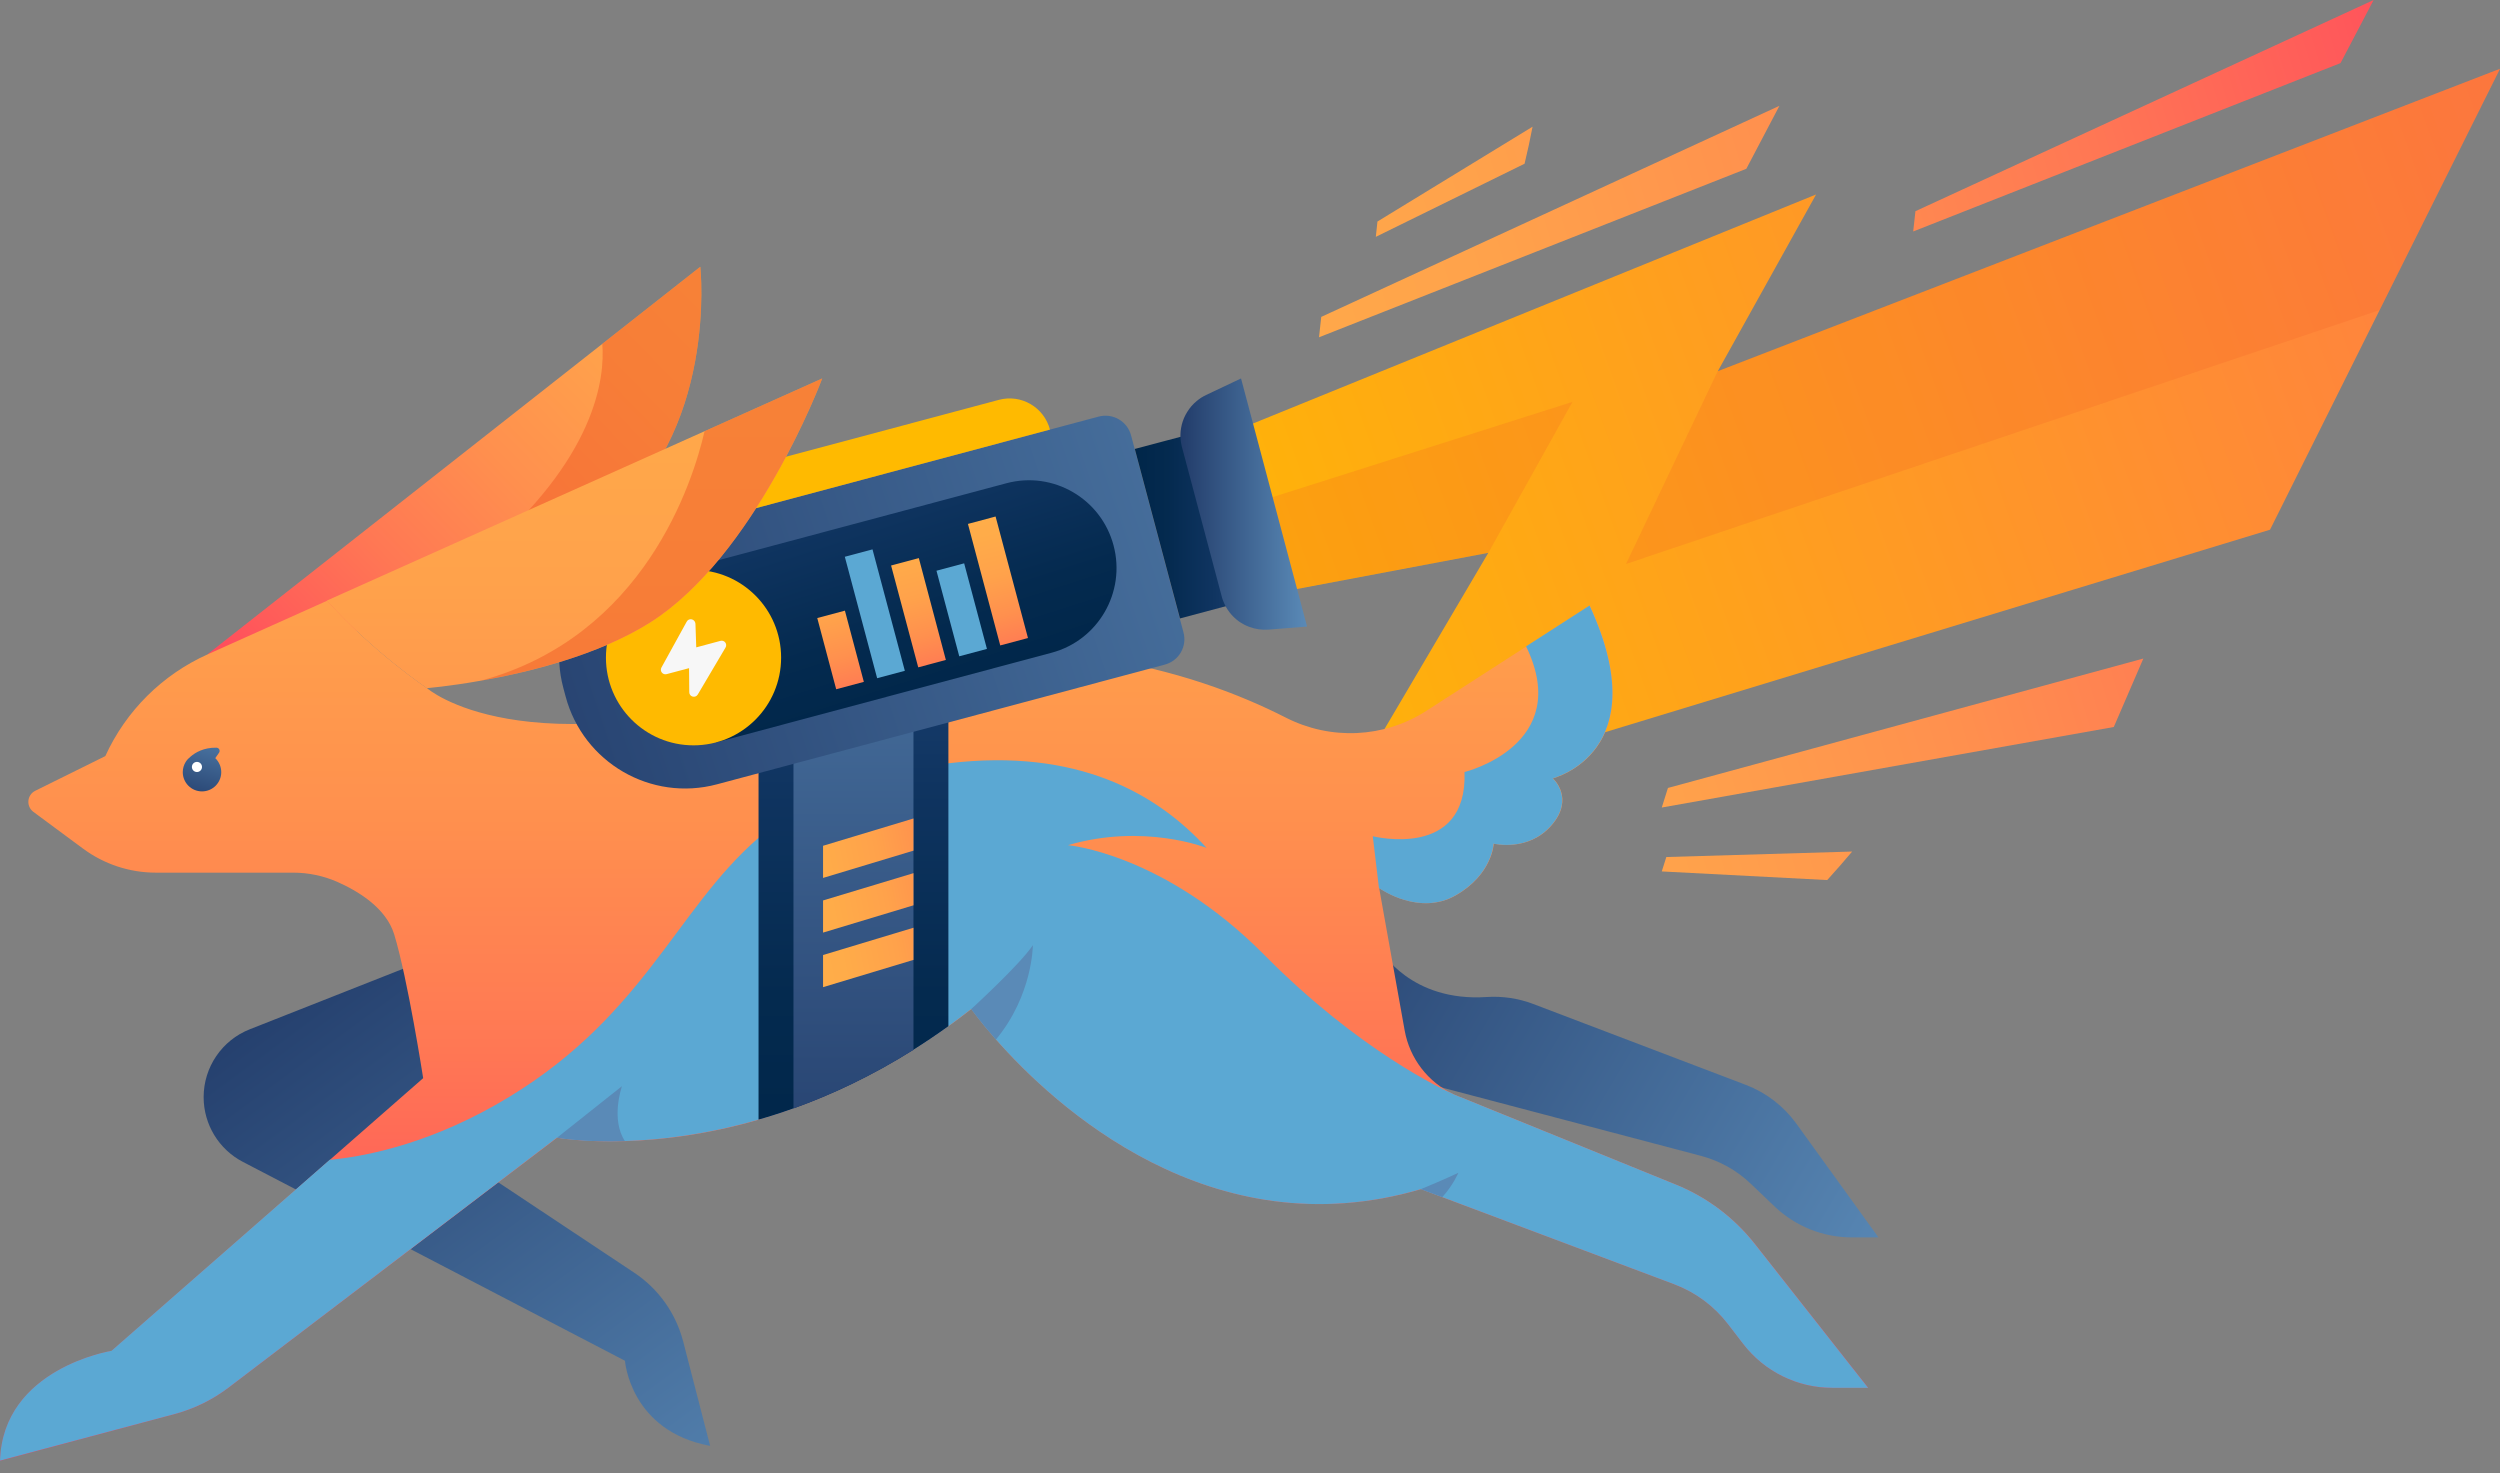 <svg width="168" height="99" viewBox="0 0 168 99" fill="none" xmlns="http://www.w3.org/2000/svg">
<rect x="0" y="0" width="168" height="99" fill="#808080" stroke="none"/>
<path d="M168 4.622L159.91 20.838L152.547 35.596L89.645 54.75L100.015 37.15L86.229 39.754L84.637 33.694L83.351 28.806L122.042 13.067L115.435 24.948C115.435 24.948 115.441 24.942 115.462 24.935L168 4.622Z" fill="url(#paint0_linear_1547_4395)"/>
<path opacity="0.2" d="M105.67 27.007L100.022 37.143L86.229 39.747L84.637 33.687L105.67 27.007Z" fill="#F15A24"/>
<path d="M40.481 35.221L34.295 37.9L16.385 45.67L13.956 43.959L40.474 23.108L47.061 17.927C47.061 17.927 48.299 29.25 40.481 35.221Z" fill="url(#paint1_linear_1547_4395)"/>
<path opacity="0.5" d="M40.481 35.221L34.295 37.9L32.295 37.375C40.066 30.817 40.658 25.384 40.474 23.108L47.061 17.927C47.061 17.927 48.3 29.25 40.481 35.221Z" fill="#F15A24"/>
<path d="M92.795 63.87C92.795 63.87 94.789 67.34 99.906 66.999C100.967 66.931 102.029 67.088 103.022 67.463L117.333 72.909C118.687 73.427 119.857 74.327 120.708 75.499L126.233 83.154H124.444C122.511 83.154 120.653 82.411 119.252 81.075L117.652 79.548C116.713 78.648 115.563 78.008 114.305 77.674L89.644 71.171L92.795 63.87Z" fill="url(#paint2_linear_1547_4395)"/>
<path d="M28.742 64.45L16.787 69.167C14.915 69.903 13.684 71.716 13.684 73.727C13.684 75.554 14.697 77.231 16.317 78.076L41.998 91.443C41.998 91.443 42.338 96.167 47.721 97.162L45.91 90.148C45.42 88.26 44.257 86.617 42.631 85.533L29.341 76.699L28.742 64.45Z" fill="url(#paint3_linear_1547_4395)"/>
<path d="M117.945 83.611C116.55 81.839 114.72 80.455 112.631 79.61L98.218 73.754C98.055 73.7 97.899 73.632 97.749 73.563C97.749 73.563 97.722 73.557 97.674 73.529C95.966 72.725 94.734 71.137 94.394 69.249L92.679 59.678C92.679 59.678 92.679 59.678 92.686 59.685C92.686 59.685 92.686 59.685 92.693 59.685C92.843 59.787 95.408 61.546 97.817 60.176C100.301 58.765 100.382 56.693 100.382 56.693C100.382 56.693 102.703 57.272 104.275 55.452C105.846 53.625 104.356 52.303 104.356 52.303C104.356 52.303 111.392 50.565 106.84 40.694L102.573 43.441L95.85 47.77C93.006 49.603 89.413 49.76 86.399 48.22C80.377 45.152 68.618 41.212 53.287 46.038C34.99 51.798 28.702 46.25 28.702 46.25C28.702 46.25 25.15 43.885 21.986 40.367L13.984 43.959C10.915 45.33 8.465 47.763 7.077 50.81L2.368 53.141C1.81 53.421 1.742 54.184 2.246 54.559L5.58 57.027C6.995 58.076 8.71 58.642 10.472 58.642H19.706C20.72 58.642 21.727 58.853 22.653 59.256C24.075 59.883 25.946 61.014 26.491 62.793C27.402 65.779 28.437 72.452 28.437 72.452L22.163 77.946L7.499 90.782C7.499 90.782 0.191 91.941 0.007 98.164L11.745 95.022C13.051 94.674 14.283 94.067 15.358 93.249L37.439 76.454C37.439 76.454 39.154 76.774 42.005 76.685C47.177 76.529 56.091 75.022 65.277 67.803C65.277 67.803 65.849 68.628 66.937 69.855C70.843 74.293 81.37 84.061 95.496 79.91L112.515 86.303C113.944 86.842 115.189 87.762 116.121 88.975L117.149 90.311C118.578 92.172 120.789 93.263 123.137 93.263H125.546L117.945 83.611Z" fill="url(#paint4_linear_1547_4395)"/>
<path d="M125.539 93.263H123.13C120.789 93.263 118.571 92.172 117.142 90.311L116.115 88.975C115.182 87.762 113.937 86.842 112.508 86.303L96.925 80.448L95.49 79.91C81.363 84.061 70.843 74.3 66.93 69.855C65.849 68.621 65.27 67.803 65.27 67.803C64.753 68.206 64.243 68.594 63.732 68.962C62.943 69.528 62.16 70.06 61.385 70.544C58.588 72.302 55.873 73.57 53.321 74.484C52.525 74.77 51.743 75.022 50.974 75.24C47.428 76.263 44.332 76.61 41.998 76.679C39.147 76.767 37.432 76.447 37.432 76.447L15.358 93.249C14.276 94.067 13.051 94.674 11.745 95.022L0 98.157C0.184 91.941 7.492 90.775 7.492 90.775L22.156 77.94C24.184 77.756 28.389 77.033 33.275 74.266C43.155 68.676 45.299 61.212 50.974 56.304C51.688 55.684 52.464 55.104 53.321 54.573C54.88 53.605 56.696 52.807 58.915 52.228C59.765 52.01 60.589 51.819 61.385 51.669C62.194 51.512 62.977 51.389 63.732 51.294C72.388 50.251 77.75 53.325 81.084 56.979C81.084 56.979 76.865 55.302 71.769 56.795C71.769 56.795 78.226 57.354 84.99 64.198C91.325 70.598 96.966 73.216 97.66 73.522C97.708 73.543 97.728 73.557 97.728 73.557C97.885 73.625 98.041 73.693 98.205 73.748L112.617 79.603C114.706 80.448 116.536 81.832 117.931 83.604L125.539 93.263Z" fill="#5BA8D3"/>
<path d="M63.732 47.327V68.962C62.943 69.528 62.16 70.06 61.385 70.544C58.588 72.302 55.873 73.57 53.321 74.484C52.525 74.77 51.743 75.022 50.974 75.24V47.327H63.732Z" fill="url(#paint5_linear_1547_4395)"/>
<path d="M61.385 47.327V70.55C58.588 72.309 55.873 73.577 53.321 74.49V47.327H61.385Z" fill="url(#paint6_linear_1547_4395)"/>
<path d="M61.385 57.163L55.309 58.997V56.836L61.385 55.002V57.163Z" fill="url(#paint7_linear_1547_4395)"/>
<path d="M61.385 60.837L55.309 62.671V60.51L61.385 58.676V60.837Z" fill="url(#paint8_linear_1547_4395)"/>
<path d="M61.385 64.504L55.309 66.338V64.177L61.385 62.343V64.504Z" fill="url(#paint9_linear_1547_4395)"/>
<path d="M69.408 63.516C69.408 63.516 69.408 66.863 66.924 69.862C65.842 68.628 65.264 67.81 65.264 67.81C65.264 67.81 68.543 64.818 69.408 63.516Z" fill="#5A8AB7"/>
<path d="M41.998 76.685C39.147 76.774 37.433 76.454 37.433 76.454L41.794 72.991C41.774 73.073 41.032 75.227 41.998 76.685Z" fill="#5A8AB7"/>
<path d="M98.001 78.812C98.001 78.812 97.654 79.65 96.919 80.448L95.483 79.91C95.483 79.916 97.287 79.16 98.001 78.812Z" fill="#5A8AB7"/>
<path d="M14.466 50.946L14.718 50.585C14.82 50.442 14.718 50.244 14.541 50.244C13.684 50.231 13.119 50.571 12.799 50.851C12.677 50.946 12.568 51.062 12.48 51.199C12.357 51.396 12.282 51.635 12.282 51.887C12.282 52.603 12.861 53.182 13.575 53.182C14.29 53.182 14.868 52.603 14.868 51.887C14.868 51.519 14.711 51.185 14.466 50.946Z" fill="url(#paint10_linear_1547_4395)"/>
<path d="M13.235 51.88C13.423 51.88 13.575 51.728 13.575 51.539C13.575 51.351 13.423 51.199 13.235 51.199C13.047 51.199 12.895 51.351 12.895 51.539C12.895 51.728 13.047 51.88 13.235 51.88Z" fill="white"/>
<path d="M104.343 52.303C104.343 52.303 105.833 53.632 104.261 55.452C102.689 57.272 100.369 56.693 100.369 56.693C100.369 56.693 100.287 58.765 97.804 60.176C95.395 61.546 92.823 59.787 92.68 59.685H92.673C92.673 59.678 92.666 59.678 92.666 59.678L92.251 56.195C92.251 56.195 98.627 57.81 98.416 51.88C98.416 51.88 105.779 50.081 102.553 43.435L106.82 40.688C111.379 50.558 104.343 52.303 104.343 52.303Z" fill="#5BA8D3"/>
<path d="M78.274 44.662L48.184 52.705C43.747 53.891 39.195 51.246 38.011 46.809L37.854 46.223C36.67 41.778 39.31 37.218 43.74 36.032L73.831 27.995C74.783 27.743 75.756 28.309 76.008 29.256L79.526 42.48C79.791 43.435 79.227 44.409 78.274 44.662Z" fill="url(#paint11_linear_1547_4395)"/>
<path d="M70.667 43.864L48.123 49.89L45.088 38.499L67.632 32.474C70.769 31.635 73.994 33.503 74.831 36.652C75.668 39.795 73.803 43.026 70.667 43.864Z" fill="url(#paint12_linear_1547_4395)"/>
<path d="M46.605 50.087C49.856 50.087 52.491 47.448 52.491 44.191C52.491 40.935 49.856 38.295 46.605 38.295C43.354 38.295 40.719 40.935 40.719 44.191C40.719 47.448 43.354 50.087 46.605 50.087Z" fill="#FFBA00"/>
<path d="M46.149 41.771L44.448 44.859C44.318 45.098 44.536 45.37 44.795 45.302L46.305 44.9L46.319 46.516C46.319 46.829 46.727 46.938 46.89 46.672L48.755 43.516C48.898 43.278 48.68 42.992 48.415 43.066L46.788 43.503L46.734 41.914C46.707 41.594 46.298 41.499 46.149 41.771Z" fill="#F7F7F7"/>
<path d="M83.166 40.524L79.295 41.56L76.26 30.17L80.132 29.14L83.166 40.524Z" fill="url(#paint13_linear_1547_4395)"/>
<path d="M83.398 25.432L87.835 42.105L85.249 42.31C84.793 42.344 84.357 42.276 83.949 42.126C83.697 42.03 83.452 41.901 83.235 41.744C82.772 41.403 82.404 40.933 82.194 40.374C82.153 40.279 82.126 40.176 82.098 40.074L79.431 30.054C79.424 30.04 79.424 30.027 79.417 30.006C79.37 29.822 79.342 29.638 79.329 29.454C79.295 28.827 79.451 28.207 79.778 27.689C79.948 27.409 80.166 27.15 80.431 26.939C80.615 26.782 80.826 26.652 81.05 26.543L83.398 25.432Z" fill="url(#paint14_linear_1547_4395)"/>
<path d="M58.05 45.82L56.192 46.318L54.92 41.533L56.778 41.035L58.05 45.82Z" fill="url(#paint15_linear_1547_4395)"/>
<path d="M58.632 36.918L56.772 37.415L58.944 45.576L60.805 45.078L58.632 36.918Z" fill="#5BA8D3"/>
<path d="M63.562 44.348L61.705 44.846L59.881 38.002L61.745 37.504L63.562 44.348Z" fill="url(#paint16_linear_1547_4395)"/>
<path d="M64.791 37.856L62.931 38.353L64.462 44.103L66.322 43.606L64.791 37.856Z" fill="#5BA8D3"/>
<path d="M69.08 42.876L67.216 43.373L65.045 35.207L66.903 34.709L69.08 42.876Z" fill="url(#paint17_linear_1547_4395)"/>
<path d="M67.121 26.871L48.959 31.724C47.462 32.126 46.571 33.667 46.965 35.173L70.557 28.868C70.156 27.361 68.618 26.468 67.121 26.871Z" fill="#FFBA00"/>
<path d="M43.666 41.853C50.729 37.409 55.186 25.616 55.254 25.432L47.347 28.977L21.966 40.36C25.13 43.871 28.682 46.243 28.682 46.243C28.682 46.243 30.152 46.127 32.295 45.745C35.493 45.186 40.182 44.041 43.666 41.853Z" fill="url(#paint18_linear_1547_4395)"/>
<path opacity="0.5" d="M55.254 25.432C55.186 25.616 50.729 37.402 43.666 41.846C40.181 44.035 35.493 45.18 32.295 45.745C43.319 42.773 46.571 32.351 47.347 28.977L55.254 25.432Z" fill="#F15A24"/>
<path opacity="0.2" d="M167.999 4.622L159.909 20.838L109.269 37.9L115.434 24.935C115.434 24.935 115.44 24.928 115.461 24.921L167.999 4.622Z" fill="#F15A24"/>
<path d="M112.086 52.95L111.671 54.266L142.047 48.854L144.034 44.253L112.086 52.95Z" fill="url(#paint19_linear_1547_4395)"/>
<path d="M128.717 14.192L128.567 15.555L157.283 4.24L159.508 0L128.717 14.192Z" fill="url(#paint20_linear_1547_4395)"/>
<path d="M88.787 21.295L88.638 22.665L117.353 11.343L119.578 7.11L88.787 21.295Z" fill="url(#paint21_linear_1547_4395)"/>
<path d="M124.464 57.224L111.977 57.592L111.671 58.56L122.79 59.14C123.361 58.513 123.919 57.872 124.464 57.224Z" fill="url(#paint22_linear_1547_4395)"/>
<path d="M102.989 8.514L92.564 14.887L92.455 15.916L102.451 11.002C102.648 10.177 102.832 9.345 102.989 8.514Z" fill="url(#paint23_linear_1547_4395)"/>
<defs>
<linearGradient id="paint0_linear_1547_4395" x1="74.224" y1="47.17" x2="194.469" y2="3.769" gradientUnits="userSpaceOnUse">
<stop stop-color="#FFBA00"/>
<stop offset="1" stop-color="#FF6E56"/>
</linearGradient>
<linearGradient id="paint1_linear_1547_4395" x1="12.962" y1="53.455" x2="60.475" y2="7.639" gradientUnits="userSpaceOnUse">
<stop stop-color="#FF2A64"/>
<stop offset="0.031" stop-color="#FF3462"/>
<stop offset="0.169" stop-color="#FF595A"/>
<stop offset="0.313" stop-color="#FF7854"/>
<stop offset="0.463" stop-color="#FF904E"/>
<stop offset="0.62" stop-color="#FFA24B"/>
<stop offset="0.791" stop-color="#FFAC49"/>
<stop offset="1" stop-color="#FFAF48"/>
</linearGradient>
<linearGradient id="paint2_linear_1547_4395" x1="82.957" y1="59.811" x2="127.947" y2="86.362" gradientUnits="userSpaceOnUse">
<stop stop-color="#223C6A"/>
<stop offset="1" stop-color="#5A8AB7"/>
</linearGradient>
<linearGradient id="paint3_linear_1547_4395" x1="17.42" y1="64.711" x2="49.03" y2="107.696" gradientUnits="userSpaceOnUse">
<stop stop-color="#223C6A"/>
<stop offset="1" stop-color="#5A8AB7"/>
</linearGradient>
<linearGradient id="paint4_linear_1547_4395" x1="62.768" y1="101.951" x2="62.768" y2="0.33" gradientUnits="userSpaceOnUse">
<stop stop-color="#FF2A64"/>
<stop offset="0.031" stop-color="#FF3462"/>
<stop offset="0.169" stop-color="#FF595A"/>
<stop offset="0.313" stop-color="#FF7854"/>
<stop offset="0.463" stop-color="#FF904E"/>
<stop offset="0.62" stop-color="#FFA24B"/>
<stop offset="0.791" stop-color="#FFAC49"/>
<stop offset="1" stop-color="#FFAF48"/>
</linearGradient>
<linearGradient id="paint5_linear_1547_4395" x1="57.356" y1="77.488" x2="57.356" y2="44.723" gradientUnits="userSpaceOnUse">
<stop stop-color="#002649"/>
<stop offset="0.321" stop-color="#042A4F"/>
<stop offset="0.748" stop-color="#0F3460"/>
<stop offset="1" stop-color="#183D6D"/>
</linearGradient>
<linearGradient id="paint6_linear_1547_4395" x1="57.356" y1="82.46" x2="57.356" y2="21.497" gradientUnits="userSpaceOnUse">
<stop stop-color="#223C6A"/>
<stop offset="1" stop-color="#5A8AB7"/>
</linearGradient>
<linearGradient id="paint7_linear_1547_4395" x1="72.133" y1="54.271" x2="50.773" y2="58.486" gradientUnits="userSpaceOnUse">
<stop stop-color="#FF2A64"/>
<stop offset="0.031" stop-color="#FF3462"/>
<stop offset="0.169" stop-color="#FF595A"/>
<stop offset="0.313" stop-color="#FF7854"/>
<stop offset="0.463" stop-color="#FF904E"/>
<stop offset="0.62" stop-color="#FFA24B"/>
<stop offset="0.791" stop-color="#FFAC49"/>
<stop offset="1" stop-color="#FFAF48"/>
</linearGradient>
<linearGradient id="paint8_linear_1547_4395" x1="72.83" y1="57.803" x2="51.47" y2="62.018" gradientUnits="userSpaceOnUse">
<stop stop-color="#FF2A64"/>
<stop offset="0.031" stop-color="#FF3462"/>
<stop offset="0.169" stop-color="#FF595A"/>
<stop offset="0.313" stop-color="#FF7854"/>
<stop offset="0.463" stop-color="#FF904E"/>
<stop offset="0.62" stop-color="#FFA24B"/>
<stop offset="0.791" stop-color="#FFAC49"/>
<stop offset="1" stop-color="#FFAF48"/>
</linearGradient>
<linearGradient id="paint9_linear_1547_4395" x1="73.527" y1="61.334" x2="52.167" y2="65.549" gradientUnits="userSpaceOnUse">
<stop stop-color="#FF2A64"/>
<stop offset="0.031" stop-color="#FF3462"/>
<stop offset="0.169" stop-color="#FF595A"/>
<stop offset="0.313" stop-color="#FF7854"/>
<stop offset="0.463" stop-color="#FF904E"/>
<stop offset="0.62" stop-color="#FFA24B"/>
<stop offset="0.791" stop-color="#FFAC49"/>
<stop offset="1" stop-color="#FFAF48"/>
</linearGradient>
<linearGradient id="paint10_linear_1547_4395" x1="12.927" y1="54.222" x2="14.609" y2="48.191" gradientUnits="userSpaceOnUse">
<stop stop-color="#223C6A"/>
<stop offset="1" stop-color="#5A8AB7"/>
</linearGradient>
<linearGradient id="paint11_linear_1547_4395" x1="29.809" y1="50.833" x2="106.387" y2="25.165" gradientUnits="userSpaceOnUse">
<stop stop-color="#223C6A"/>
<stop offset="1" stop-color="#5A8AB7"/>
</linearGradient>
<linearGradient id="paint12_linear_1547_4395" x1="62.829" y1="47.486" x2="57.265" y2="30.16" gradientUnits="userSpaceOnUse">
<stop stop-color="#002649"/>
<stop offset="0.321" stop-color="#042A4F"/>
<stop offset="0.748" stop-color="#0F3460"/>
<stop offset="1" stop-color="#183D6D"/>
</linearGradient>
<linearGradient id="paint13_linear_1547_4395" x1="76.261" y1="35.349" x2="83.164" y2="35.349" gradientUnits="userSpaceOnUse">
<stop stop-color="#002649"/>
<stop offset="0.321" stop-color="#042A4F"/>
<stop offset="0.748" stop-color="#0F3460"/>
<stop offset="1" stop-color="#183D6D"/>
</linearGradient>
<linearGradient id="paint14_linear_1547_4395" x1="79.326" y1="33.879" x2="87.835" y2="33.879" gradientUnits="userSpaceOnUse">
<stop stop-color="#223C6A"/>
<stop offset="1" stop-color="#5A8AB7"/>
</linearGradient>
<linearGradient id="paint15_linear_1547_4395" x1="58.609" y1="51.783" x2="54.291" y2="35.367" gradientUnits="userSpaceOnUse">
<stop stop-color="#FF2A64"/>
<stop offset="0.031" stop-color="#FF3462"/>
<stop offset="0.169" stop-color="#FF595A"/>
<stop offset="0.313" stop-color="#FF7854"/>
<stop offset="0.463" stop-color="#FF904E"/>
<stop offset="0.62" stop-color="#FFA24B"/>
<stop offset="0.791" stop-color="#FFAC49"/>
<stop offset="1" stop-color="#FFAF48"/>
</linearGradient>
<linearGradient id="paint16_linear_1547_4395" x1="64.124" y1="50.332" x2="59.806" y2="33.917" gradientUnits="userSpaceOnUse">
<stop stop-color="#FF2A64"/>
<stop offset="0.031" stop-color="#FF3462"/>
<stop offset="0.169" stop-color="#FF595A"/>
<stop offset="0.313" stop-color="#FF7854"/>
<stop offset="0.463" stop-color="#FF904E"/>
<stop offset="0.62" stop-color="#FFA24B"/>
<stop offset="0.791" stop-color="#FFAC49"/>
<stop offset="1" stop-color="#FFAF48"/>
</linearGradient>
<linearGradient id="paint17_linear_1547_4395" x1="69.639" y1="48.881" x2="65.321" y2="32.466" gradientUnits="userSpaceOnUse">
<stop stop-color="#FF2A64"/>
<stop offset="0.031" stop-color="#FF3462"/>
<stop offset="0.169" stop-color="#FF595A"/>
<stop offset="0.313" stop-color="#FF7854"/>
<stop offset="0.463" stop-color="#FF904E"/>
<stop offset="0.62" stop-color="#FFA24B"/>
<stop offset="0.791" stop-color="#FFAC49"/>
<stop offset="1" stop-color="#FFAF48"/>
</linearGradient>
<linearGradient id="paint18_linear_1547_4395" x1="38.611" y1="101.951" x2="38.611" y2="0.33" gradientUnits="userSpaceOnUse">
<stop stop-color="#FF2A64"/>
<stop offset="0.031" stop-color="#FF3462"/>
<stop offset="0.169" stop-color="#FF595A"/>
<stop offset="0.313" stop-color="#FF7854"/>
<stop offset="0.463" stop-color="#FF904E"/>
<stop offset="0.62" stop-color="#FFA24B"/>
<stop offset="0.791" stop-color="#FFAC49"/>
<stop offset="1" stop-color="#FFAF48"/>
</linearGradient>
<linearGradient id="paint19_linear_1547_4395" x1="189.611" y1="31.788" x2="64.41" y2="69.916" gradientUnits="userSpaceOnUse">
<stop stop-color="#FF2A64"/>
<stop offset="0.031" stop-color="#FF3462"/>
<stop offset="0.169" stop-color="#FF595A"/>
<stop offset="0.313" stop-color="#FF7854"/>
<stop offset="0.463" stop-color="#FF904E"/>
<stop offset="0.62" stop-color="#FFA24B"/>
<stop offset="0.791" stop-color="#FFAC49"/>
<stop offset="1" stop-color="#FFAF48"/>
</linearGradient>
<linearGradient id="paint20_linear_1547_4395" x1="179.042" y1="-2.918" x2="53.842" y2="35.209" gradientUnits="userSpaceOnUse">
<stop stop-color="#FF2A64"/>
<stop offset="0.031" stop-color="#FF3462"/>
<stop offset="0.169" stop-color="#FF595A"/>
<stop offset="0.313" stop-color="#FF7854"/>
<stop offset="0.463" stop-color="#FF904E"/>
<stop offset="0.62" stop-color="#FFA24B"/>
<stop offset="0.791" stop-color="#FFAC49"/>
<stop offset="1" stop-color="#FFAF48"/>
</linearGradient>
<linearGradient id="paint21_linear_1547_4395" x1="177.622" y1="-7.58" x2="52.422" y2="30.547" gradientUnits="userSpaceOnUse">
<stop stop-color="#FF2A64"/>
<stop offset="0.031" stop-color="#FF3462"/>
<stop offset="0.169" stop-color="#FF595A"/>
<stop offset="0.313" stop-color="#FF7854"/>
<stop offset="0.463" stop-color="#FF904E"/>
<stop offset="0.62" stop-color="#FFA24B"/>
<stop offset="0.791" stop-color="#FFAC49"/>
<stop offset="1" stop-color="#FFAF48"/>
</linearGradient>
<linearGradient id="paint22_linear_1547_4395" x1="190.865" y1="35.909" x2="65.665" y2="74.036" gradientUnits="userSpaceOnUse">
<stop stop-color="#FF2A64"/>
<stop offset="0.031" stop-color="#FF3462"/>
<stop offset="0.169" stop-color="#FF595A"/>
<stop offset="0.313" stop-color="#FF7854"/>
<stop offset="0.463" stop-color="#FF904E"/>
<stop offset="0.62" stop-color="#FFA24B"/>
<stop offset="0.791" stop-color="#FFAC49"/>
<stop offset="1" stop-color="#FFAF48"/>
</linearGradient>
<linearGradient id="paint23_linear_1547_4395" x1="176.335" y1="-11.807" x2="51.135" y2="26.321" gradientUnits="userSpaceOnUse">
<stop stop-color="#FF2A64"/>
<stop offset="0.031" stop-color="#FF3462"/>
<stop offset="0.169" stop-color="#FF595A"/>
<stop offset="0.313" stop-color="#FF7854"/>
<stop offset="0.463" stop-color="#FF904E"/>
<stop offset="0.62" stop-color="#FFA24B"/>
<stop offset="0.791" stop-color="#FFAC49"/>
<stop offset="1" stop-color="#FFAF48"/>
</linearGradient>
</defs>
</svg>
